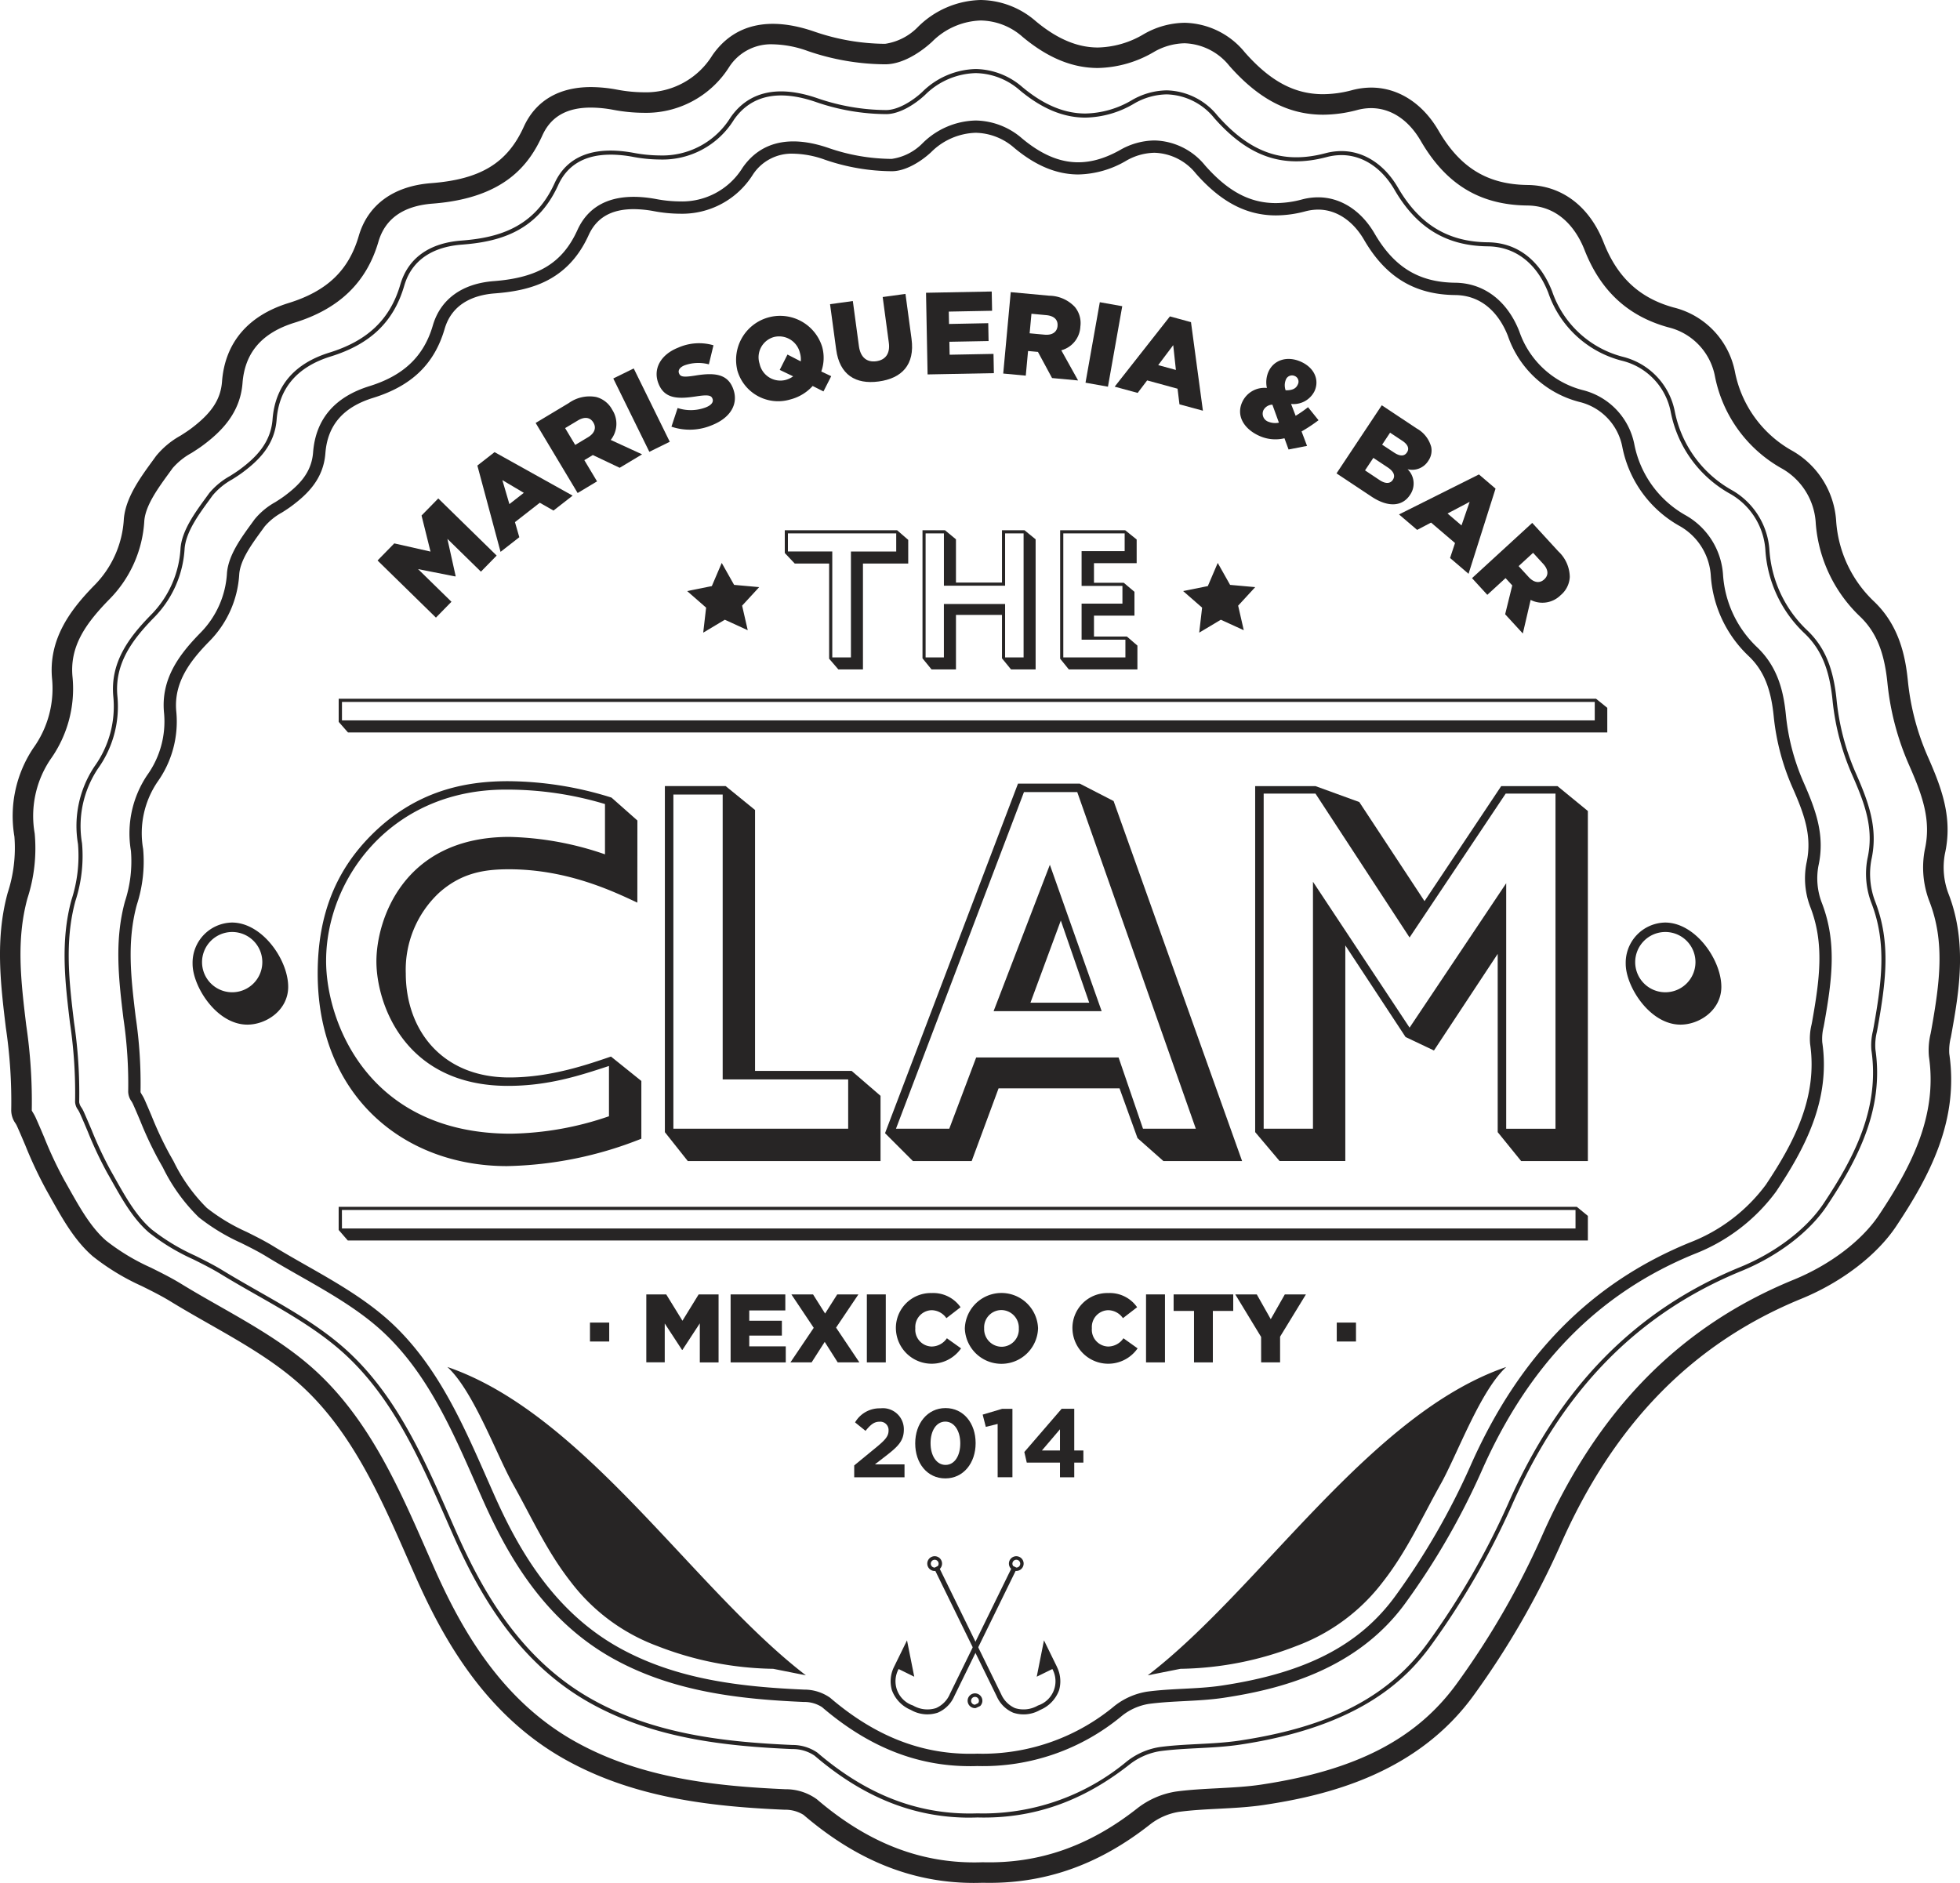 <svg xmlns="http://www.w3.org/2000/svg" xmlns:xlink="http://www.w3.org/1999/xlink" width="250.776" height="240.936" viewBox="0 0 250.776 240.936"><defs><clipPath id="a"><rect width="250.776" height="240.936" fill="none"></rect></clipPath></defs><g clip-path="url(#a)"><path d="M124.647,240.936c-7.857,0-15-2.85-21.844-8.714a4.422,4.422,0,0,0-2.42-.651c-9.307-.407-19.137-1.464-27.991-6.383C62,219.414,56.632,209.56,53.116,201.62q-.456-1.03-.912-2.066c-3.486-7.943-7.094-16.154-13.439-22.059-3.457-3.22-7.816-5.7-12.034-8.1-1.623-.924-3.3-1.88-4.915-2.868-1.156-.71-2.433-1.346-3.666-1.96a29.708,29.708,0,0,1-6.268-3.805c-2.3-1.979-3.843-4.728-5.336-7.386-.2-.359-.4-.717-.6-1.071a53.648,53.648,0,0,1-2.7-5.733c-.358-.841-.713-1.684-1.089-2.517a2.639,2.639,0,0,0-.179-.317,2.9,2.9,0,0,1-.542-1.648,64.229,64.229,0,0,0-.691-10.612c-.674-5.585-1.367-11.358.233-17.215a18.485,18.485,0,0,0,.866-7.214A15.626,15.626,0,0,1,4.263,95.722a13.055,13.055,0,0,0,2.409-8.768c-.535-5.208,2.423-9.012,5.39-12.047a13.079,13.079,0,0,0,3.785-8.529c.242-2.7,2.065-5.207,3.675-7.415l.44-.607a10.771,10.771,0,0,1,3.129-2.608c.474-.3.923-.59,1.33-.892,2.657-1.991,3.812-3.74,3.987-6.039.379-4.96,3.323-8.432,8.513-10.04C41.845,37.251,44.615,34.6,45.9,30.2c1.16-3.992,4.445-6.392,9.247-6.762,6.323-.484,9.761-2.571,11.865-7.206,1.514-3.329,4.484-5.09,8.592-5.09a18.527,18.527,0,0,1,3.33.326,18.932,18.932,0,0,0,3.42.341,9.979,9.979,0,0,0,8.791-4.735c2.753-3.98,7.233-5.045,13.073-3.022a28.222,28.222,0,0,0,9.03,1.555,7.355,7.355,0,0,0,4.224-2.183A11.749,11.749,0,0,1,125.481,0a10.937,10.937,0,0,1,7.031,2.7c2.722,2.273,5.324,3.378,7.959,3.378a11.911,11.911,0,0,0,5.867-1.706,10.7,10.7,0,0,1,5.243-1.456,10.185,10.185,0,0,1,7.687,3.778c3.267,3.706,6.362,5.359,10.026,5.359A14.545,14.545,0,0,0,173,11.535a9.572,9.572,0,0,1,2.445-.327c3.44,0,6.575,2.006,8.606,5.5,2.763,4.76,6.279,6.9,11.4,6.962,4.369.048,7.914,2.727,9.728,7.352,1.756,4.476,4.6,7.121,8.965,8.324a10.564,10.564,0,0,1,7.848,8.283A14.826,14.826,0,0,0,229.349,57.7a11.169,11.169,0,0,1,5.586,9.024,15.632,15.632,0,0,0,4.782,10.183c3.312,3.118,4.091,7.149,4.4,10.314a32.023,32.023,0,0,0,2.548,9.614c1.8,4.089,3.2,7.845,2.177,12.433a9.5,9.5,0,0,0,.488,5.164c2.421,6.285,1.279,12.684.363,17.825l-.089.48a6.9,6.9,0,0,0-.2,2.1c1.256,8.548-2.526,15.664-6.8,22.081-2.47,3.707-7,7.168-12.1,9.257-13.933,5.694-24.03,16.014-30.864,31.55a106.549,106.549,0,0,1-11,19.084c-7.278,10.148-18.831,12.931-26.888,14.143-1.947.293-3.923.393-5.833.492-1.686.085-3.432.175-5.1.4a8.116,8.116,0,0,0-3.691,1.625c-6.613,5.208-13.589,7.643-21.388,7.447-.364.011-.726.018-1.085.018M4.065,142.1c.037.077.11.2.163.285a5.326,5.326,0,0,1,.325.6c.382.847.747,1.709,1.112,2.571A50.714,50.714,0,0,0,8.223,151q.306.538.613,1.087c1.383,2.46,2.812,5,4.761,6.682a27.325,27.325,0,0,0,5.724,3.443c1.285.641,2.614,1.3,3.867,2.071,1.579.969,3.238,1.914,4.843,2.825,4.347,2.476,8.843,5.036,12.524,8.461,6.741,6.278,10.46,14.743,14.054,22.928q.454,1.032.908,2.061c3.35,7.564,8.441,16.939,18.153,22.334,8.374,4.654,17.843,5.66,26.826,6.055a6.756,6.756,0,0,1,4.017,1.282c6.344,5.436,12.931,8.08,20.134,8.08.343,0,.688-.006,1.033-.018h.082c7.171.187,13.607-2.06,19.733-6.885a10.744,10.744,0,0,1,4.969-2.163c1.777-.238,3.575-.329,5.316-.419,1.846-.1,3.755-.192,5.575-.467,12.222-1.837,19.977-5.869,25.145-13.075a104.054,104.054,0,0,0,10.731-18.61c7.121-16.19,17.679-26.961,32.274-32.925,4.641-1.9,8.719-4.992,10.91-8.281,3.984-5.98,7.515-12.571,6.389-20.246a8.96,8.96,0,0,1,.216-2.972l.085-.45c1.092-6.129,1.769-11.231-.228-16.421a12.079,12.079,0,0,1-.6-6.678c.85-3.818-.355-7.019-2.018-10.806A34.614,34.614,0,0,1,241.5,87.478c-.4-4.075-1.469-6.664-3.584-8.655a18.393,18.393,0,0,1-5.593-11.816,8.568,8.568,0,0,0-4.289-7.03,17.334,17.334,0,0,1-8.6-11.762,7.974,7.974,0,0,0-5.986-6.334c-5.154-1.422-8.656-4.659-10.713-9.9-.822-2.1-2.869-5.637-7.309-5.685-6.071-.068-10.406-2.694-13.644-8.269-1.931-3.325-4.907-4.8-8.109-3.956a17.173,17.173,0,0,1-4.378.606c-4.424,0-8.237-1.986-12-6.248a7.647,7.647,0,0,0-5.717-2.891,8.107,8.107,0,0,0-3.961,1.124A14.67,14.67,0,0,1,140.471,8.7c-3.275,0-6.429-1.305-9.641-3.987a8.241,8.241,0,0,0-5.349-2.09,9.18,9.18,0,0,0-6.221,2.717c-.727.677-3.309,2.888-6.007,2.888a30.93,30.93,0,0,1-9.9-1.7,13.835,13.835,0,0,0-4.469-.859A6.364,6.364,0,0,0,93.3,8.566a12.565,12.565,0,0,1-10.95,5.868,21.5,21.5,0,0,1-3.893-.384,15.939,15.939,0,0,0-2.857-.283c-3.087,0-5.115,1.162-6.2,3.552-1.678,3.695-4.793,8.027-14.056,8.737-3.738.287-6.067,1.928-6.926,4.876C46.9,36.132,43.4,39.519,37.7,41.286c-4.189,1.3-6.371,3.828-6.67,7.732-.3,3.922-2.845,6.3-5.032,7.939-.486.364-1,.69-1.493,1.005a8.763,8.763,0,0,0-2.411,1.932l-.446.614c-1.409,1.936-3.006,4.127-3.182,6.1a15.531,15.531,0,0,1-4.524,10.13C10.857,79.9,8.885,82.8,9.285,86.686A15.535,15.535,0,0,1,6.463,97.154a12.965,12.965,0,0,0-2.024,9.5,20.72,20.72,0,0,1-.928,8.3c-1.464,5.36-.829,10.629-.159,16.207A66.815,66.815,0,0,1,4.065,142.1" fill="#272525"></path><path d="M124.055,232.583c-7.12,0-13.609-2.6-19.835-7.931a4.92,4.92,0,0,0-2.855-.843c-8.6-.375-17.672-1.346-25.79-5.855-9.484-5.27-14.411-14.324-17.64-21.625q-.427-.961-.851-1.933c-3.309-7.528-6.729-15.313-12.818-20.983-3.321-3.09-7.454-5.444-11.452-7.72-1.513-.862-3.079-1.754-4.578-2.672-1.121-.684-2.335-1.291-3.509-1.877a27.005,27.005,0,0,1-5.669-3.43c-2.027-1.745-3.43-4.245-4.788-6.663q-.285-.507-.568-1a49.58,49.58,0,0,1-2.477-5.271c-.336-.795-.671-1.591-1.028-2.377a4.019,4.019,0,0,0-.219-.4,1.863,1.863,0,0,1-.371-1,61.057,61.057,0,0,0-.653-10.1c-.619-5.137-1.26-10.449.189-15.752a18.1,18.1,0,0,0,.835-7.156,13.726,13.726,0,0,1,2.12-9.937,13.139,13.139,0,0,0,2.409-8.839c-.458-4.47,2.025-7.691,4.779-10.509A13.151,13.151,0,0,0,23.1,70.126c.2-2.266,1.829-4.5,3.265-6.468l.411-.568A9.374,9.374,0,0,1,29.443,60.9c.441-.282.9-.572,1.307-.878,1.908-1.428,3.887-3.3,4.121-6.356.326-4.277,2.78-7.156,7.293-8.554,4.891-1.517,7.767-4.278,9.052-8.691.982-3.372,3.681-5.321,7.806-5.637,4.407-.339,9.268-1.471,11.923-7.315,1.594-3.511,5.034-4.842,10.112-3.913a18.7,18.7,0,0,0,3.379.335,10.24,10.24,0,0,0,9.027-4.852c2.327-3.361,6.117-4.2,11.132-2.466a27.451,27.451,0,0,0,8.773,1.51c1.587,0,3.48-1.242,4.621-2.306a10.057,10.057,0,0,1,6.845-2.945,9.3,9.3,0,0,1,5.967,2.305c2.73,2.278,5.37,3.388,8.073,3.388a12.1,12.1,0,0,0,5.968-1.722,9.086,9.086,0,0,1,4.439-1.241,8.6,8.6,0,0,1,6.476,3.213c4.238,4.806,8.455,6.253,13.837,4.829a8,8,0,0,1,2.042-.272c2.868,0,5.5,1.7,7.226,4.671,2.742,4.723,6.4,6.948,11.505,7,3.731.039,6.651,2.267,8.222,6.273a12.989,12.989,0,0,0,9.04,8.376,8.973,8.973,0,0,1,6.665,7.041,14.822,14.822,0,0,0,7.349,10.055,9.552,9.552,0,0,1,4.756,7.719,15.559,15.559,0,0,0,4.779,10.141c2.267,2.135,3.409,4.841,3.819,9.05a30.816,30.816,0,0,0,2.462,9.3c1.612,3.671,2.873,7.037,1.981,11.046a9.882,9.882,0,0,0,.5,5.394c2.01,5.223,1.355,10.208.289,16.181l-.083.443a7.129,7.129,0,0,0-.191,2.284c1.127,7.689-2.323,14.159-6.219,20.008-2.209,3.317-6.284,6.425-10.9,8.311-13.295,5.433-22.922,15.266-29.43,30.061a98.966,98.966,0,0,1-10.2,17.7c-3.163,4.41-9.149,10.542-24.544,12.854-1.777.267-3.6.362-5.372.452-1.6.083-3.253.167-4.856.381a8.468,8.468,0,0,0-3.927,1.72c-6.023,4.744-12.361,6.955-19.449,6.767-.323.013-.666.02-1,.02M78.113,19.79c-3.267,0-5.517,1.31-6.692,3.894-2.765,6.092-7.8,7.272-12.359,7.621-2.712.208-6.187,1.289-7.342,5.261-1.339,4.6-4.325,7.473-9.4,9.045C38.033,46.94,35.7,49.663,35.394,53.7c-.25,3.267-2.329,5.238-4.329,6.735-.427.32-.891.615-1.34.9A8.816,8.816,0,0,0,27.2,63.4l-.412.57c-1.4,1.914-2.977,4.084-3.166,6.2a13.653,13.653,0,0,1-3.965,8.9C17,81.8,14.592,84.906,15.029,89.16a13.645,13.645,0,0,1-2.49,9.18,13.224,13.224,0,0,0-2.042,9.572,18.589,18.589,0,0,1-.847,7.372c-1.421,5.205-.787,10.464-.175,15.551a61.3,61.3,0,0,1,.657,10.191,1.523,1.523,0,0,0,.3.705,4.447,4.447,0,0,1,.25.454c.355.788.694,1.59,1.033,2.388a49.043,49.043,0,0,0,2.448,5.213q.285.5.569,1.009c1.336,2.377,2.717,4.836,4.673,6.519a26.662,26.662,0,0,0,5.562,3.359c1.184.592,2.409,1.2,3.549,1.9,1.492.914,3.053,1.8,4.564,2.665,4.022,2.29,8.183,4.658,11.547,7.791,6.171,5.744,9.613,13.58,12.942,21.157q.423.969.85,1.932c3.2,7.222,8.069,16.183,17.417,21.375,8.022,4.458,17.024,5.418,25.557,5.792a5.576,5.576,0,0,1,3.174.968c6.129,5.252,12.5,7.8,19.493,7.8.33,0,.663-.007,1-.016.282.005.544.009.807.009a28.775,28.775,0,0,0,18.318-6.666,9.034,9.034,0,0,1,4.183-1.828c1.625-.217,3.289-.3,4.9-.384,1.754-.09,3.568-.183,5.32-.446,11.726-1.764,19.187-5.662,24.195-12.643a98.358,98.358,0,0,0,10.151-17.606c6.566-14.925,16.284-24.847,29.711-30.336,4.522-1.847,8.506-4.882,10.661-8.115,3.837-5.761,7.237-12.128,6.134-19.641a7.59,7.59,0,0,1,.195-2.458l.082-.438c1.051-5.89,1.7-10.8-.261-15.9a10.461,10.461,0,0,1-.524-5.7c.861-3.863-.316-7.008-1.948-10.723a31.506,31.506,0,0,1-2.506-9.461c-.393-4.071-1.486-6.678-3.655-8.717a16.077,16.077,0,0,1-4.94-10.467,8.942,8.942,0,0,0-4.5-7.32,15.329,15.329,0,0,1-7.6-10.394,8.376,8.376,0,0,0-6.293-6.653,13.486,13.486,0,0,1-9.391-8.69c-1.485-3.792-4.234-5.9-7.738-5.939-5.31-.058-9.109-2.365-11.952-7.263-1.628-2.8-4.1-4.411-6.772-4.411a7.511,7.511,0,0,0-1.909.255c-5.585,1.476-9.99-.03-14.365-4.989a8.091,8.091,0,0,0-6.081-3.037A8.551,8.551,0,0,0,145.1,13.26a12.608,12.608,0,0,1-6.225,1.788c-2.83,0-5.583-1.148-8.41-3.509a8.773,8.773,0,0,0-5.63-2.184,9.538,9.538,0,0,0-6.487,2.8c-1.27,1.184-3.241,2.447-4.968,2.447a27.985,27.985,0,0,1-8.956-1.538c-4.771-1.653-8.339-.894-10.526,2.268a10.733,10.733,0,0,1-9.461,5.078,19.1,19.1,0,0,1-3.473-.344,16.071,16.071,0,0,0-2.85-.28" fill="#272525"></path><path d="M124.1,225.995c-6.8,0-12.993-2.47-18.926-7.555a4.146,4.146,0,0,0-2.344-.659c-8.117-.355-16.688-1.274-24.386-5.552-9.022-5.012-13.689-13.588-16.749-20.5q-.4-.906-.8-1.814c-3.075-7-6.253-14.233-11.873-19.465-3.061-2.852-6.906-5.04-10.62-7.155-1.422-.808-2.89-1.645-4.3-2.508-1.028-.632-2.155-1.194-3.246-1.737a25.757,25.757,0,0,1-5.418-3.283,23.053,23.053,0,0,1-4.6-6.378c-.18-.318-.357-.633-.534-.945a46.785,46.785,0,0,1-2.348-4.991c-.312-.741-.626-1.483-.956-2.213a2.9,2.9,0,0,0-.175-.315,2.2,2.2,0,0,1-.424-1.244,56.942,56.942,0,0,0-.61-9.368c-.585-4.862-1.191-9.888.194-14.957a16.512,16.512,0,0,0,.768-6.476A13.364,13.364,0,0,1,18.823,99.2a11.785,11.785,0,0,0,2.171-7.924C20.54,86.87,22.95,83.734,25.619,81a11.81,11.81,0,0,0,3.423-7.7c.2-2.27,1.771-4.425,3.156-6.327l.384-.529a9.146,9.146,0,0,1,2.641-2.191c.425-.269.824-.525,1.193-.8,1.773-1.326,3.441-2.918,3.642-5.557.324-4.248,2.751-7.1,7.21-8.485,4.387-1.361,6.966-3.829,8.113-7.772.975-3.344,3.74-5.356,7.788-5.666,5.7-.437,8.8-2.331,10.709-6.533,1.6-3.532,5.027-4.895,10.06-3.972A16.973,16.973,0,0,0,87,25.773a9.093,9.093,0,0,0,8.009-4.31c2.318-3.353,6.1-4.228,11.045-2.513a25.1,25.1,0,0,0,8.039,1.382,6.9,6.9,0,0,0,3.954-2.012,9.95,9.95,0,0,1,6.778-2.9,9.239,9.239,0,0,1,5.935,2.284c4.219,3.525,8.1,3.983,12.535,1.5a9.031,9.031,0,0,1,4.42-1.231,8.577,8.577,0,0,1,6.467,3.193c2.942,3.333,5.738,4.821,9.067,4.821a13.165,13.165,0,0,0,3.343-.466,8.035,8.035,0,0,1,2.054-.273c2.883,0,5.519,1.692,7.232,4.644,2.5,4.3,5.675,6.236,10.309,6.285,3.676.04,6.663,2.306,8.2,6.217a11.651,11.651,0,0,0,8.105,7.519,8.919,8.919,0,0,1,6.626,6.994,13.353,13.353,0,0,0,6.623,9.067,9.453,9.453,0,0,1,4.72,7.638,14.046,14.046,0,0,0,4.306,9.158c2.8,2.634,3.463,5.934,3.743,8.814a28.425,28.425,0,0,0,2.263,8.543c1.549,3.525,2.759,6.762,1.888,10.678a8.715,8.715,0,0,0,.444,4.74c1.933,5.019,1.31,9.761.3,15.439l-.078.418a6.327,6.327,0,0,0-.176,1.96c1.082,7.38-2.2,13.548-5.907,19.112a23.528,23.528,0,0,1-10.451,7.984c-12.312,5.032-21.229,14.145-27.263,27.861a92.9,92.9,0,0,1-9.61,16.67c-6.3,8.788-16.34,11.2-23.34,12.257-1.69.254-3.414.341-5.082.427-1.485.076-3.024.156-4.5.354a7.36,7.36,0,0,0-3.415,1.5,27.771,27.771,0,0,1-18.557,6.453c-.279.011-.6.017-.921.017M81.085,26.763c-2.867,0-4.756,1.089-5.772,3.328-2.707,5.962-7.6,7.113-12.022,7.453-2.368.181-5.4,1.114-6.4,4.535-1.309,4.5-4.219,7.305-9.16,8.834-3.834,1.189-5.83,3.511-6.1,7.1-.25,3.275-2.3,5.224-4.27,6.7-.416.312-.859.6-1.287.869a7.9,7.9,0,0,0-2.212,1.785l-.388.535c-1.263,1.736-2.7,3.7-2.862,5.539A13.281,13.281,0,0,1,26.746,82.1c-2.4,2.456-4.573,5.249-4.185,9.009a13.286,13.286,0,0,1-2.417,8.948,11.694,11.694,0,0,0-1.829,8.584,17.9,17.9,0,0,1-.807,7.128c-1.3,4.77-.742,9.425-.148,14.353a58.117,58.117,0,0,1,.619,9.63,3.494,3.494,0,0,0,.2.356,4.594,4.594,0,0,1,.265.481c.334.743.652,1.494.97,2.247a45.612,45.612,0,0,0,2.265,4.824c.18.314.358.633.538.953a21.878,21.878,0,0,0,4.252,5.956,24.174,24.174,0,0,0,5.093,3.066c1.12.56,2.279,1.137,3.366,1.8,1.39.852,2.848,1.683,4.258,2.485,3.8,2.159,7.718,4.4,10.915,7.37,5.857,5.454,9.1,12.842,12.243,19.985q.4.907.8,1.81c2.958,6.687,7.46,14.974,16.074,19.759,7.409,4.12,15.763,5.009,23.686,5.356a5.726,5.726,0,0,1,3.3,1.036c5.635,4.83,11.489,7.175,17.9,7.175.3,0,.608,0,.915-.015.291.006.532.01.773.01a26.431,26.431,0,0,0,16.817-6.125,9.016,9.016,0,0,1,4.178-1.824c1.544-.207,3.113-.286,4.632-.365,1.629-.082,3.313-.168,4.927-.413,10.823-1.626,17.7-5.208,22.3-11.615a91.585,91.585,0,0,0,9.446-16.387c6.207-14.109,15.4-23.491,28.112-28.685a21.906,21.906,0,0,0,9.735-7.4c3.532-5.3,6.664-11.156,5.658-18.011a7.516,7.516,0,0,1,.187-2.481l.077-.4c.966-5.432,1.566-9.956-.221-14.6a10.24,10.24,0,0,1-.511-5.647c.77-3.456-.3-6.319-1.793-9.7a30.055,30.055,0,0,1-2.388-9.025c-.355-3.67-1.328-6.007-3.254-7.818A15.572,15.572,0,0,1,218.9,73.779a7.864,7.864,0,0,0-3.943-6.441,14.857,14.857,0,0,1-7.373-10.082,7.334,7.334,0,0,0-5.507-5.825,13.129,13.129,0,0,1-9.151-8.461c-.756-1.929-2.64-5.172-6.747-5.216-5.182-.056-8.886-2.3-11.654-7.071-1.426-2.453-3.564-3.861-5.87-3.861a6.477,6.477,0,0,0-1.651.223,14.7,14.7,0,0,1-3.746.518c-3.767,0-7.026-1.7-10.248-5.356a7.057,7.057,0,0,0-5.286-2.659,7.476,7.476,0,0,0-3.651,1.032,12.512,12.512,0,0,1-6.095,1.743c-2.783,0-5.47-1.116-8.22-3.412a7.676,7.676,0,0,0-4.924-1.919,8.4,8.4,0,0,0-5.7,2.481c-1.265,1.177-3.247,2.436-5.022,2.436a26.775,26.775,0,0,1-8.561-1.47,12.506,12.506,0,0,0-4.038-.774,5.913,5.913,0,0,0-5.195,2.694A10.681,10.681,0,0,1,87,27.347a18.4,18.4,0,0,1-3.348-.33,14.465,14.465,0,0,0-2.571-.254" fill="#272525"></path><path d="M114.787,67.851l1.418,1.23V72.11h-5.792V85.66h-3.147l-1.181-1.373V72.11h-4.4l-1.275-1.35V67.851Zm-13.975.4v2.317h5.675v13.55h2.387V70.571h5.795V68.254Z" fill="#272525"></path><path d="M120.912,67.851l1.4,1.159v5.534H128.2V67.851h2.885l1.42,1.159V85.66h-3.146L128.2,84.24V78.682h-5.887V85.66h-3.124l-1.158-1.42V67.851Zm-2.484.4V84.121h2.34V77.288H128.6v6.833h2.366V68.254H128.6v6.692h-7.829V68.254Z" fill="#272525"></path><path d="M143.967,67.851l1.466,1.182v3.028h-5.462v2.507h3.807l1.372,1.158v3.052h-5.179v2.671h4.209l1.348,1.159V85.66h-8.773l-1.112-1.373V67.851Zm-7.921.4V84.121h7.946v-2.27h-5.605V77.24h5.225V74.97h-5.225V70.525h5.51V68.254Z" fill="#272525"></path><rect width="2.462" height="2.422" transform="translate(75.486 169.235)" fill="#272525"></rect><path d="M82.693,165.631h2.549L87.317,169l2.073-3.368h2.549v8.7h-2.4v-5l-2.224,3.4h-.05l-2.213-3.381v4.971H82.693Z" fill="#272525"></path><path d="M93.479,165.631h7v2.05H95.865V169h4.174v1.9H95.865v1.378h4.672v2.052H93.479Z" fill="#272525"></path><path d="M104.114,169.906l-2.858-4.275h2.771l1.542,2.447,1.552-2.447h2.709l-2.858,4.25,2.983,4.448h-2.772l-1.664-2.622-1.677,2.622h-2.71Z" fill="#272525"></path><rect width="2.422" height="8.699" transform="translate(110.911 165.63)" fill="#272525"></rect><path d="M114.625,170.005v-.025a4.469,4.469,0,0,1,4.585-4.523,4.258,4.258,0,0,1,3.691,1.814l-1.814,1.4a2.327,2.327,0,0,0-1.9-1.021,2.152,2.152,0,0,0-2.075,2.3v.025a2.152,2.152,0,0,0,2.075,2.324,2.376,2.376,0,0,0,1.964-1.057l1.814,1.293a4.579,4.579,0,0,1-8.338-2.535" fill="#272525"></path><path d="M123.448,170.005v-.025a4.687,4.687,0,0,1,9.368-.025v.025a4.687,4.687,0,0,1-9.368.025m6.908,0v-.025a2.261,2.261,0,0,0-2.237-2.348,2.217,2.217,0,0,0-2.2,2.323v.025a2.259,2.259,0,0,0,2.225,2.349,2.218,2.218,0,0,0,2.212-2.324" fill="#272525"></path><path d="M137.214,170.005v-.025a4.469,4.469,0,0,1,4.585-4.523,4.261,4.261,0,0,1,3.691,1.814l-1.814,1.4a2.33,2.33,0,0,0-1.9-1.021,2.151,2.151,0,0,0-2.075,2.3v.025a2.151,2.151,0,0,0,2.075,2.324,2.376,2.376,0,0,0,1.964-1.057l1.813,1.293a4.578,4.578,0,0,1-8.337-2.535" fill="#272525"></path><rect width="2.422" height="8.699" transform="translate(146.632 165.63)" fill="#272525"></rect><path d="M152.77,167.744h-2.609V165.63h7.628v2.114h-2.608v6.585H152.77Z" fill="#272525"></path><path d="M161.355,171.073l-3.306-5.443H160.8l1.789,3.169,1.8-3.169h2.7l-3.306,5.406v3.293h-2.423Z" fill="#272525"></path><rect width="2.46" height="2.422" transform="translate(171.034 169.235)" fill="#272525"></rect><path d="M109.294,187.512l2.894-2.373c1.082-.9,1.5-1.368,1.5-2.089a1.067,1.067,0,0,0-1.168-1.13c-.671,0-1.129.373-1.777,1.169l-1.34-1.081a3.627,3.627,0,0,1,3.241-1.8,2.684,2.684,0,0,1,3,2.686v.025c0,1.454-.747,2.174-2.287,3.368l-1.418,1.092h3.791v1.654h-6.435Z" fill="#272525"></path><path d="M117.1,184.7v-.025c0-2.524,1.564-4.5,3.877-4.5s3.851,1.95,3.851,4.474v.025c0,2.523-1.553,4.5-3.876,4.5s-3.852-1.95-3.852-4.472m5.765,0v-.025c0-1.579-.769-2.771-1.913-2.771s-1.889,1.156-1.889,2.746v.025c0,1.59.757,2.771,1.914,2.771s1.888-1.167,1.888-2.746" fill="#272525"></path><path d="M127.645,182.206l-1.515.373-.4-1.567,2.5-.744h1.307v8.759h-1.89Z" fill="#272525"></path><path d="M135.621,187.152h-4.249l-.311-1.355,4.771-5.53h1.615V185.6h1.169v1.554h-1.169v1.876h-1.826Zm0-1.554v-2.709L133.31,185.6Z" fill="#272525"></path><path d="M29.673,118.047c3.887,0,7.2,4.778,7.2,8.22,0,2.994-2.8,4.843-5.223,4.843-3.951,0-7.009-4.907-7.009-7.775a5.141,5.141,0,0,1,5.034-5.288m-3.824,5.034a3.856,3.856,0,1,0,3.887-3.824,3.862,3.862,0,0,0-3.887,3.824" fill="#272525"></path><path d="M81.547,115.5c-3.121-1.464-8.984-4.269-16.438-4.269-3.122,0-6.054.447-8.921,3a13.482,13.482,0,0,0-4.269,10.324c0,7.2,4.588,13.315,13.253,13.315,5.353,0,10.195-1.72,13-2.676l3.887,3.124v7.39a48.763,48.763,0,0,1-17.2,3.505c-13.315,0-24.212-9.112-24.212-24.658,0-7.711,2.485-13.319,6.881-17.714,5.671-5.671,11.98-6.882,17.46-6.882a44.813,44.813,0,0,1,13.253,2.1l3.312,2.929Zm-4.141-12.615a43.449,43.449,0,0,0-12.744-1.847c-14.591,0-22.938,11.4-22.938,21.919,0,7.835,5.417,22.108,23.639,22.108a40.216,40.216,0,0,0,12.553-2.23V136.4c-3.7,1.21-7.71,2.547-12.934,2.547-13.255,0-16.822-10.577-16.822-15.929,0-5.288,3.44-15.929,17.012-15.929a39.985,39.985,0,0,1,12.234,2.23Z" fill="#272525"></path><path d="M92.847,100.588l3.759,3.058v33.388h12.362l3.694,3.187v8.345H88l-2.931-3.695V100.588Zm-6.689,1.083v42.753h22.363v-6.306H92.465V101.671Z" fill="#272525"></path><path d="M138.15,100.269l4.333,2.231,16.439,46.066H148.854l-3.312-2.932-2.3-6.369H127.764l-3.44,9.3H116.8L113.237,145l17.012-44.73Zm-7.137,1.084-16.375,43.073h6.819l3.441-9.112H143.12l3.122,9.112H153L137.83,101.353Zm9.941,28.036H127.127l7.2-18.735Zm-5.226-11.6-3.886,10.514h7.519Z" fill="#272525"></path><path d="M168.31,100.589l5.607,2.039,8.346,12.68,9.812-14.719h7.2l3.888,3.186v44.792h-8.537l-3-3.7v-22.81l-8.156,12.362-3.632-1.723-7.71-11.722v27.588h-8.411l-3.122-3.7V100.589Zm-6.627.956v42.882h6.307v-31.6l12.361,18.67,12.363-18.478v31.412h6.307V101.545H192.65l-12.3,18.414L168.31,101.545Z" fill="#272525"></path><path d="M213.04,118.047c3.887,0,7.2,4.778,7.2,8.22,0,2.994-2.8,4.843-5.223,4.843-3.951,0-7.011-4.907-7.011-7.775a5.142,5.142,0,0,1,5.036-5.288m-3.824,5.034a3.856,3.856,0,1,0,3.887-3.824,3.862,3.862,0,0,0-3.887,3.824" fill="#272525"></path><path d="M201.752,154.426l1.411,1.158v3.148H44.5l-1.169-1.35v-2.956Zm-158,2.767H201.582v-2.365H43.747Z" fill="#272525"></path><path d="M204.212,89.413l1.435,1.16V93.72H44.521l-1.187-1.35V89.413ZM43.754,92.181H204.043V89.816H43.754Z" fill="#272525"></path><path d="M48.306,71.719l2.14-2.188,4.637,1.048-1.148-4.614,2.14-2.186,7.472,7.31-2.015,2.06-4.291-4.2L58.3,73.722l-.04.041-4.765-.939L57.762,77l-1.985,2.028Z" fill="#272525"></path><path d="M61.078,59.572l2.2-1.718,9.988,5.567-2.449,1.91-1.751-1-3.178,2.48.556,1.931-2.4,1.874Zm5.943,3.491-2.746-1.627.9,3.069Z" fill="#272525"></path><path d="M68.535,54.119l4.239-2.544a4.571,4.571,0,0,1,3.5-.776,3.25,3.25,0,0,1,2.046,1.611l.015.026a3.3,3.3,0,0,1-.194,3.858l4.013,1.843-2.867,1.721-3.436-1.631-.025.014-1.063.638,1.627,2.714-2.483,1.492Zm6.7,1.83c.844-.507,1.087-1.209.693-1.862l-.013-.025c-.423-.7-1.15-.756-1.983-.257l-1.627.975,1.29,2.151Z" fill="#272525"></path><rect width="2.913" height="10.456" transform="translate(78.468 48.429) rotate(-26.178)" fill="#272525"></rect><path d="M85.909,54.6,86.7,52.21a5.388,5.388,0,0,0,3.616-.087c.719-.286,1.009-.691.845-1.108l-.011-.026c-.16-.4-.569-.5-2.009-.279-2.254.349-4.083.4-4.879-1.6l-.011-.028c-.717-1.8.194-3.677,2.525-4.6a6.589,6.589,0,0,1,4.511-.3l-.59,2.438a5.244,5.244,0,0,0-3.1.124c-.653.26-.862.663-.724,1.01l.011.029c.176.444.587.507,2.056.276,2.427-.4,4.1-.233,4.825,1.585l.011.029c.789,1.984-.311,3.788-2.67,4.726a7.3,7.3,0,0,1-5.193.2" fill="#272525"></path><path d="M103.978,49.39a5.807,5.807,0,0,1-2.835,1.716,5.427,5.427,0,0,1-6.82-3.772l0-.029a5.632,5.632,0,0,1,10.866-2.936l.008.027a5.219,5.219,0,0,1-.117,3.139l1.272.6-.992,1.951Zm-2.495-1.235-1.719-.823.991-1.965,1.7.876a2.87,2.87,0,0,0-.09-1.028l-.01-.029a2.735,2.735,0,0,0-3.347-2.057,2.69,2.69,0,0,0-1.823,3.41l.008.029a2.717,2.717,0,0,0,3.314,2.05,2.943,2.943,0,0,0,.974-.463" fill="#272525"></path><path d="M106.987,44.735l-.785-5.814,2.915-.4.777,5.757c.2,1.495,1.052,2.1,2.206,1.948s1.819-.938,1.621-2.388l-.784-5.83,2.915-.4.775,5.743c.45,3.344-1.262,5.066-4.205,5.463s-5-.847-5.435-4.089" fill="#272525"></path><path d="M118.482,37.462l8.406-.162.048,2.465-5.541.106.031,1.583,5.017-.1.043,2.284-5.016.094.032,1.658,5.614-.106.047,2.463-8.481.163Z" fill="#272525"></path><path d="M129.32,37.383l4.923.455a4.571,4.571,0,0,1,3.285,1.444,3.242,3.242,0,0,1,.7,2.51l0,.031a3.3,3.3,0,0,1-2.438,3l2.148,3.86-3.331-.309-1.807-3.347-.029,0-1.235-.113-.291,3.152-2.886-.268Zm4.325,5.441c.981.09,1.591-.333,1.662-1.091l0-.031c.074-.817-.482-1.29-1.448-1.378l-1.889-.176-.232,2.5Z" fill="#272525"></path><rect width="10.456" height="2.914" transform="matrix(0.175, -0.985, 0.985, 0.175, 138.888, 48.97)" fill="#272525"></rect><path d="M149.688,40.486l2.695.736,1.526,11.331-3-.815-.245-2-3.891-1.061-1.213,1.6-2.94-.8Zm.765,6.852-.343-3.174-1.92,2.556Z" fill="#272525"></path><path d="M164.343,56.081a4.982,4.982,0,0,1-3.266-.33c-1.942-.888-2.93-2.572-2.14-4.3l.014-.027a3.115,3.115,0,0,1,3.144-1.78,3.418,3.418,0,0,1,.209-2.1l.015-.027c.632-1.385,2.3-2.064,4.167-1.214,1.723.79,2.338,2.353,1.705,3.738l-.012.028a3,3,0,0,1-2.991,1.619l.586,1.517a15.927,15.927,0,0,0,1.586-1.1l1.341,1.665a19.809,19.809,0,0,1-2.169,1.436l.7,1.849-2.364.461Zm-.711-2-.834-2.3a1.326,1.326,0,0,0-1.152.721l-.012.027a1.09,1.09,0,0,0,.685,1.447,2.3,2.3,0,0,0,1.313.107m2.4-4.847.012-.028a.776.776,0,0,0-.386-1.095.843.843,0,0,0-1.146.493l-.012.028a1.9,1.9,0,0,0-.007,1.309c.815.013,1.308-.2,1.539-.707" fill="#272525"></path><path d="M176.794,51.859l4.467,2.966a3.858,3.858,0,0,1,1.857,2.362,2.293,2.293,0,0,1-.373,1.781l-.015.025a2.425,2.425,0,0,1-2.636,1.048,2.537,2.537,0,0,1,.319,3.277l-.016.026c-.992,1.494-2.814,1.592-4.9.212l-4.493-2.983Zm-.276,9.574c.734.487,1.348.483,1.686-.028l.015-.026c.317-.473.148-1.032-.661-1.568l-1.842-1.223-1.065,1.6Zm1.841-3.53c.735.488,1.311.511,1.648,0l.018-.025c.314-.472.123-.993-.6-1.474l-1.569-1.04L176.839,56.9Z" fill="#272525"></path><path d="M189.226,60.708l2.124,1.815-3.455,10.9L185.531,71.4l.634-1.914L183.1,66.87l-1.782.935L179,65.826Zm-2.232,6.524,1.044-3.018-2.829,1.493Z" fill="#272525"></path><path d="M196.044,66.91l3.341,3.643a4.567,4.567,0,0,1,1.464,3.275,3.241,3.241,0,0,1-1.168,2.328l-.021.021a3.31,3.31,0,0,1-3.819.586l-1,4.3L192.579,78.6l.91-3.691-.02-.022-.838-.913-2.333,2.14-1.957-2.135Zm-.448,6.935c.666.725,1.4.821,1.963.307l.022-.021c.605-.554.51-1.276-.145-1.992l-1.283-1.4-1.849,1.7Z" fill="#272525"></path><path d="M103.111,214.371C88.685,203.3,74.733,180.9,57.236,174.915c3.326,3.031,6.288,11.221,8.383,14.962,2.392,4.27,4.342,8.616,7.387,12.507a24.679,24.679,0,0,0,11.075,8.231,42.308,42.308,0,0,0,14.85,2.924Z" fill="#272525" fill-rule="evenodd"></path><path d="M146.853,214.371c14.426-11.071,28.377-33.469,45.874-39.456-3.326,3.031-6.287,11.221-8.382,14.962-2.393,4.27-4.342,8.616-7.387,12.507a24.69,24.69,0,0,1-11.077,8.231,42.3,42.3,0,0,1-14.848,2.924Z" fill="#272525" fill-rule="evenodd"></path><path d="M160.6,75.128,158.417,77.5l.719,3.141L156.2,79.3l-2.765,1.652.37-3.2-2.427-2.12,3.16-.637,1.267-2.963,1.581,2.808Z" fill="#272525"></path><path d="M97.135,75.128,94.952,77.5l.719,3.141L92.741,79.3l-2.766,1.652.37-3.2-2.427-2.12,3.159-.637,1.267-2.963,1.582,2.808Z" fill="#272525"></path><path d="M135.231,213.282l-1.658-3.387-.926,4.652,2-.981a3.263,3.263,0,0,1-1.846,4.667,3.631,3.631,0,0,1-2.933.333,3.454,3.454,0,0,1-1.76-1.757l-.005-.011-7.858-16.044a.945.945,0,1,0-.57.262l7.852,16.039a4.042,4.042,0,0,0,2.109,2.1,4.223,4.223,0,0,0,3.443-.352,4.368,4.368,0,0,0,2.425-2.52,4.141,4.141,0,0,0-.277-3M119.14,200.3a.5.5,0,1,1,.851.086l-.4.2a.507.507,0,0,1-.449-.283" fill="#272525"></path><path d="M114.117,216.278a4.361,4.361,0,0,0,2.424,2.521,4.225,4.225,0,0,0,3.444.351,4.032,4.032,0,0,0,2.108-2.1l7.853-16.038a.942.942,0,1,0-.572-.262L121.515,216.8l0,.011a3.443,3.443,0,0,1-1.76,1.756,3.634,3.634,0,0,1-2.934-.333,3.265,3.265,0,0,1-1.845-4.667l2,.982-.927-4.652-1.658,3.386a4.155,4.155,0,0,0-.274,3m15.919-15.7-.4-.2a.5.5,0,1,1,.4.2" fill="#272525"></path><path d="M125.408,218.3a.944.944,0,1,0-.572.264m-.538-.72a.5.5,0,1,1,.851.086l-.4.2a.5.5,0,0,1-.448-.283" fill="#272525"></path></g></svg>